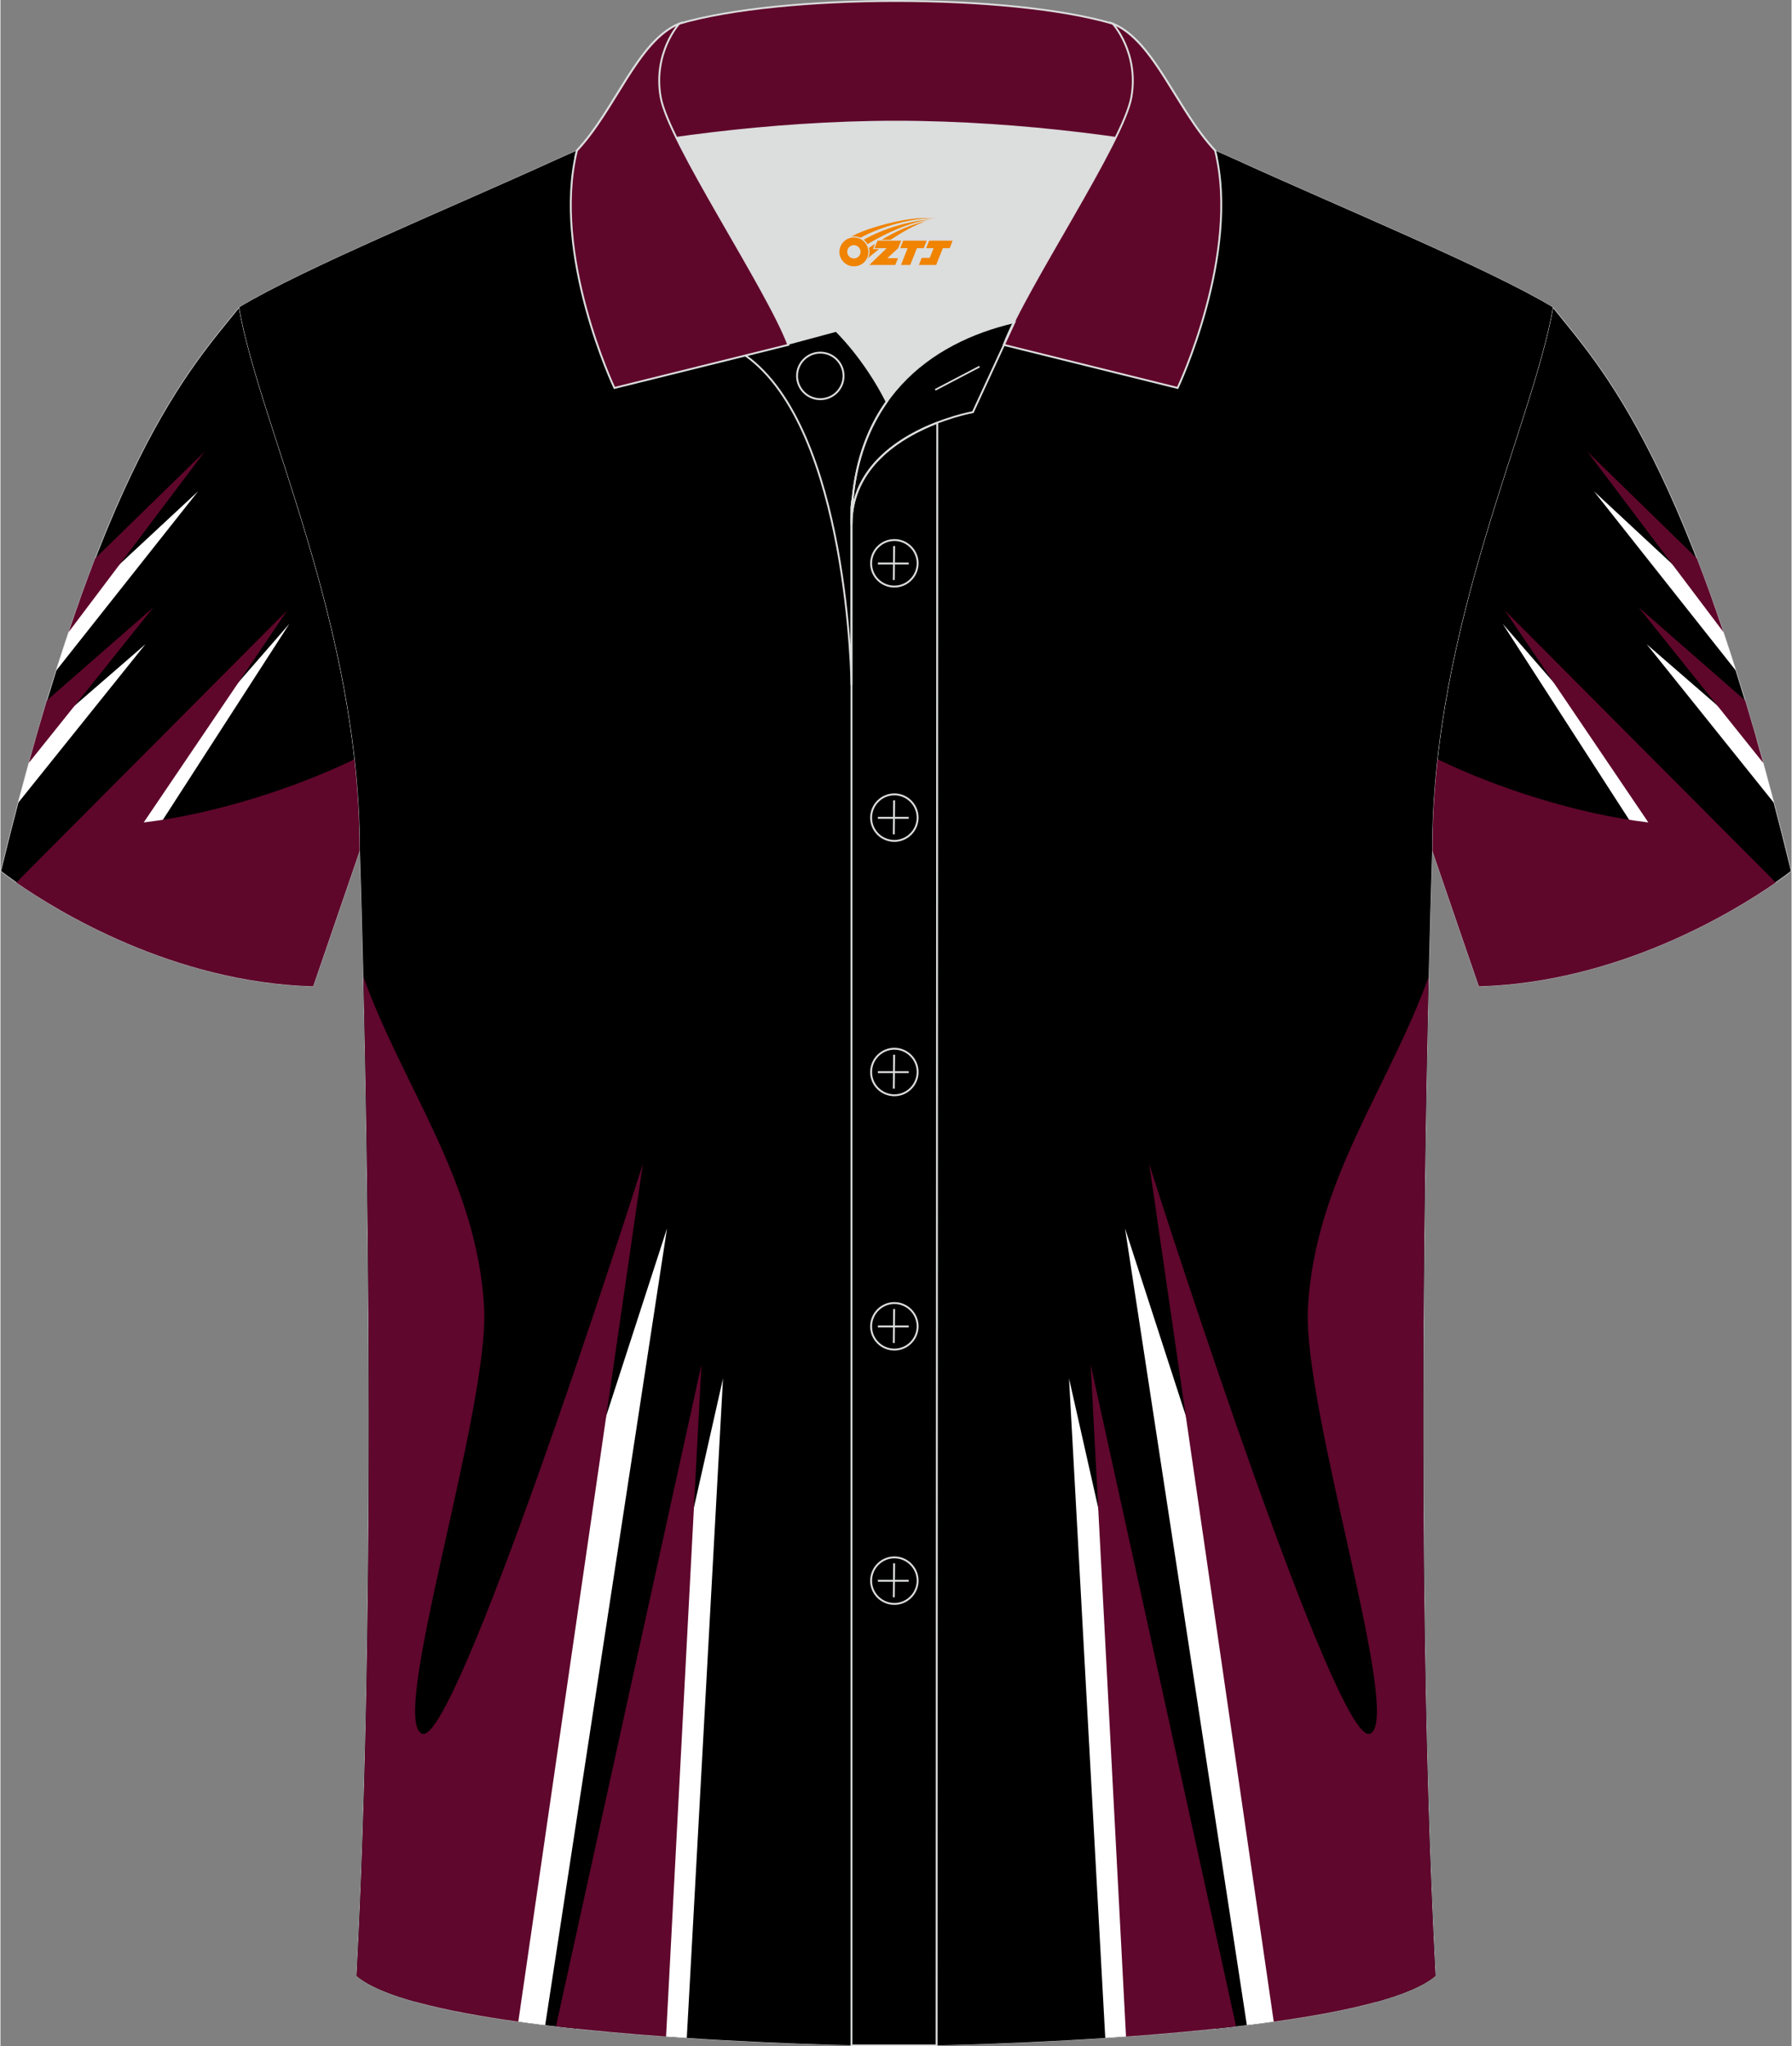 <?xml version="1.0" encoding="utf-8"?>
<!-- Generator: Adobe Illustrator 24.0.1, SVG Export Plug-In . SVG Version: 6.00 Build 0)  -->
<svg xmlns="http://www.w3.org/2000/svg" xmlns:xlink="http://www.w3.org/1999/xlink" version="1.1" id="图层_1" x="0px" y="0px" width="379.8px" height="433.5px" viewBox="0 0 379.63 433.53" enable-background="new 0 0 379.63 433.53" xml:space="preserve">
<rect x="0" y="0" width="379.63" height="433.53" fill="#808080" stroke="none"/>
<g>
	<g>
		<path fill-rule="evenodd" clip-rule="evenodd" stroke="#DCDDDD" stroke-width="0.118" stroke-miterlimit="22.926" d="    M329.05,65.11c10.24,12.8,29.36,32.42,50.52,119.44c0,0-29.19,23.38-66.21,24.4c0,0-7.17-20.82-9.9-28.84    C303.46,132.33,324.77,89.87,329.05,65.11z"/>
		<g>
			<path fill-rule="evenodd" clip-rule="evenodd" fill="#FFFFFF" d="M367.86,142.11l-30.13-38.05l25.24,23.47     C364.58,132.03,366.21,136.88,367.86,142.11z"/>
			<path fill-rule="evenodd" clip-rule="evenodd" fill="#FFFFFF" d="M375.92,170.12l-27-33.64l23.33,20.22     C373.46,160.96,374.68,165.43,375.92,170.12z"/>
			<path fill-rule="evenodd" clip-rule="evenodd" fill="#5F072B" d="M365.19,133.91l-28.85-38.25l23.22,22.64     C361.4,123.04,363.28,128.23,365.19,133.91z"/>
			<path fill-rule="evenodd" clip-rule="evenodd" fill="#5F072B" d="M347.21,128.65l22.6,19.76c1.26,4.18,2.54,8.58,3.82,13.22     L347.21,128.65z"/>
			<polygon fill-rule="evenodd" clip-rule="evenodd" fill="#FFFFFF" points="318.4,132.15 347.46,177.16 347.81,176.97      354.27,173.37    "/>
			<path fill-rule="evenodd" clip-rule="evenodd" fill="#5F072B" d="M304.56,160.84c12.77,6.18,29.71,11.61,44.72,13.4l-30.43-44.93     l57.43,57.66c-8.62,6-33.25,21.17-62.92,21.99c0,0-7.17-20.82-9.9-28.84C303.46,173.58,303.86,167.14,304.56,160.84z"/>
		</g>
	</g>
	<g>
		<path fill-rule="evenodd" clip-rule="evenodd" stroke="#DCDDDD" stroke-width="0.118" stroke-miterlimit="22.926" d="    M50.59,65.11C40.35,77.91,21.23,97.53,0.07,184.55c0,0,29.19,23.38,66.21,24.4c0,0,7.16-20.82,9.9-28.84    C76.18,132.33,54.87,89.87,50.59,65.11z"/>
		<g>
			<path fill-rule="evenodd" clip-rule="evenodd" fill="#FFFFFF" d="M11.78,142.11l30.13-38.05l-25.24,23.47     C15.06,132.03,13.43,136.88,11.78,142.11z"/>
			<path fill-rule="evenodd" clip-rule="evenodd" fill="#FFFFFF" d="M3.72,170.12l27.01-33.64L7.4,156.7     C6.18,160.96,4.96,165.43,3.72,170.12z"/>
			<path fill-rule="evenodd" clip-rule="evenodd" fill="#5F072B" d="M14.45,133.91L43.3,95.66L20.08,118.3     C18.25,123.04,16.37,128.23,14.45,133.91z"/>
			<path fill-rule="evenodd" clip-rule="evenodd" fill="#5F072B" d="M32.43,128.65l-22.6,19.76c-1.26,4.18-2.54,8.58-3.82,13.22     L32.43,128.65z"/>
			<polygon fill-rule="evenodd" clip-rule="evenodd" fill="#FFFFFF" points="61.24,132.15 32.18,177.16 31.84,176.97 25.37,173.37         "/>
			<path fill-rule="evenodd" clip-rule="evenodd" fill="#5F072B" d="M75.08,160.84c-12.77,6.18-29.71,11.61-44.72,13.4l30.43-44.93     L3.36,186.97c8.62,6,33.25,21.17,62.92,21.99c0,0,7.16-20.82,9.9-28.84C76.18,173.58,75.78,167.14,75.08,160.84z"/>
		</g>
	</g>
	<g>
		<path fill="none" stroke="#DCDDDD" stroke-width="0.118" stroke-miterlimit="22.926" d="M76.18,180.12    c0,0,4.68,137.15-0.7,238.51c15.6,13.15,104.62,14.84,114.34,14.82c9.72,0.03,98.74-1.67,114.34-14.82    c-5.38-101.36-0.7-238.51-0.7-238.51c0-47.79,21.31-90.25,25.59-115.01c-13.68-8.25-45.44-21.32-67.38-31.34    c-5.84-2.65-10.73-4.57-15.09-5.94l-113.56-0.01c-4.32,1.37-9.2,3.29-15.06,5.95C96.02,43.79,64.27,56.86,50.59,65.11    C54.87,89.87,76.18,132.33,76.18,180.12z"/>
		<path fill-rule="evenodd" clip-rule="evenodd" fill="#000001" d="M76.18,180.12c0,0,4.68,137.15-0.7,238.51    c15.6,13.15,104.62,14.84,114.34,14.82c9.72,0.03,98.74-1.67,114.34-14.82c-5.38-101.36-0.7-238.51-0.7-238.51    c0-47.79,21.31-90.25,25.59-115.01c-13.68-8.25-45.44-21.32-67.38-31.34c-5.84-2.65-10.73-4.57-15.09-5.94l-113.56-0.01    c-4.32,1.37-9.2,3.29-15.06,5.95C96.02,43.79,64.27,56.86,50.59,65.11C54.87,89.87,76.18,132.33,76.18,180.12z"/>
	</g>
	<g>
		<path fill-rule="evenodd" clip-rule="evenodd" fill="#FFFFFF" d="M141.28,260.24l-25.82,168.8c-10.33-1.26-19.92-2.86-27.35-4.91    L141.28,260.24z"/>
		<path fill-rule="evenodd" clip-rule="evenodd" fill="#FFFFFF" d="M122.07,429.79l31.08-137.76l-7.68,139.72    C137.81,431.25,129.83,430.61,122.07,429.79z"/>
		<path fill-rule="evenodd" clip-rule="evenodd" fill="#5F072C" d="M117.74,429.31l30.84-140.24l-7.5,142.39    C133.33,430.9,125.37,430.19,117.74,429.31z"/>
		<path fill-rule="evenodd" clip-rule="evenodd" fill="#5F072C" d="M136.16,246.57c-3.38,10.82-39.65,123.02-46.72,120.75    c-7.43-2.39,14.32-68.88,13.07-90.45c-1.55-26.79-17.2-46.58-25.59-69.94c1.06,44.94,2.48,137.82-1.44,211.7    c5.18,4.37,18.48,7.47,34.28,9.67l7.3-50.23L136.16,246.57z"/>
		<path fill-rule="evenodd" clip-rule="evenodd" fill="#FFFFFF" d="M238.36,260.24l25.82,168.8c10.33-1.26,19.92-2.87,27.35-4.91    L238.36,260.24z"/>
		<path fill-rule="evenodd" clip-rule="evenodd" fill="#FFFFFF" d="M257.57,429.79l-31.08-137.76l7.68,139.72    C241.83,431.25,249.81,430.61,257.57,429.79z"/>
		<path fill-rule="evenodd" clip-rule="evenodd" fill="#5F072C" d="M261.9,429.31l-30.83-140.24l7.5,142.39    C246.31,430.9,254.27,430.19,261.9,429.31z"/>
		<path fill-rule="evenodd" clip-rule="evenodd" fill="#5F072C" d="M243.48,246.57c3.38,10.82,39.65,123.02,46.72,120.75    c7.43-2.39-14.32-68.88-13.07-90.45c1.55-26.79,17.2-46.58,25.59-69.94c-1.06,44.94-2.48,137.82,1.44,211.7    c-5.18,4.37-18.48,7.47-34.28,9.67l-7.3-50.23L243.48,246.57z"/>
	</g>
	<path fill-rule="evenodd" clip-rule="evenodd" fill="#DCDDDD" d="M187.84,85.11c6.44-9.11,16.35-14.37,26.94-16.84   c5.24-10.64,16.09-27.82,21.62-39.14c-26.77-6.52-66.38-6.52-93.15,0c6.43,13.14,20,34.17,23.66,43.71l10.22-2.75   C177.12,70.09,183.12,75.76,187.84,85.11z"/>
	<path fill="none" stroke="#DCDDDD" stroke-width="0.4" stroke-miterlimit="10" d="M157.86,75.28l19.26-5.19c0,0,6,5.67,10.72,15.03   c-3.78,5.35-6.37,12.04-7.18,20.26c-0.14,0.74-0.24,1.47-0.28,2.18v3.57v33.98C180.38,145.1,179.85,90.85,157.86,75.28z"/>
	<path fill="none" stroke="#DCDDDD" stroke-width="0.4" stroke-miterlimit="10" d="M180.38,107.56v3.57c0-1.99,0.1-3.91,0.28-5.75   C180.51,106.12,180.42,106.85,180.38,107.56L180.38,107.56z M180.38,111.13v322.2h18.04l0.14-343.78   C190.96,92.48,180.38,98.79,180.38,111.13z"/>
	<path fill-rule="evenodd" clip-rule="evenodd" fill="#5F072A" stroke="#DCDDDD" stroke-width="0.4" stroke-miterlimit="10" d="   M121.9,33.11c13.39-3.26,40.91-7.33,67.91-7.33s54.52,4.07,67.91,7.33l-0.28-1.2c-8.22-8.78-12.93-23.33-21.69-26.89   C224.82,1.8,207.32,0.2,189.82,0.2c-17.51,0-35.01,1.61-45.95,4.82c-8.77,3.57-13.47,18.11-21.69,26.89L121.9,33.11z"/>
	<path fill-rule="evenodd" clip-rule="evenodd" fill="#5F072A" stroke="#DCDDDD" stroke-width="0.4" stroke-miterlimit="10" d="   M143.87,5.02c0,0-5.58,6.05-3.94,15.53c1.63,9.49,22.57,40.53,27.06,52.51l-36.86,9.13c0,0-13.39-28.22-7.95-50.28   C130.41,23.13,135.11,8.59,143.87,5.02z"/>
	<path fill-rule="evenodd" clip-rule="evenodd" fill="#5F072A" stroke="#DCDDDD" stroke-width="0.4" stroke-miterlimit="10" d="   M235.76,5.02c0,0,5.58,6.05,3.95,15.53c-1.63,9.49-22.57,40.53-27.06,52.51l36.86,9.13c0,0,13.39-28.22,7.95-50.28   C249.23,23.13,244.52,8.59,235.76,5.02z"/>
	<path fill="none" stroke="#DCDDDD" stroke-width="0.4" stroke-miterlimit="10" d="M173.77,84.57c2.72,0,4.93-2.21,4.93-4.93   s-2.21-4.93-4.93-4.93c-2.72,0-4.93,2.21-4.93,4.93S171.06,84.57,173.77,84.57z"/>
	<path fill="none" stroke="#DCDDDD" stroke-width="0.4" stroke-miterlimit="10" d="M214.93,68.24l-8.81,19.07   c0,0-25.75,4.58-25.75,23.82C180.38,84.95,196.65,72.44,214.93,68.24z"/>
	
	<line fill="none" stroke="#DCDDDD" stroke-width="0.36" stroke-miterlimit="10" x1="207.52" y1="77.67" x2="198.13" y2="82.59"/>
	<g>
		<g>
			<path fill="none" stroke="#DCDDDD" stroke-width="0.402" stroke-miterlimit="10" d="M189.47,124.27c2.71,0,4.93-2.22,4.93-4.93     s-2.23-4.93-4.93-4.93c-2.71,0-4.93,2.22-4.93,4.93C184.52,122.06,186.74,124.27,189.47,124.27z"/>
			
				<line fill="none" stroke="#DCDDDD" stroke-width="0.402" stroke-miterlimit="10" x1="189.42" y1="115.68" x2="189.35" y2="122.88"/>
			
				<line fill="none" stroke="#DCDDDD" stroke-width="0.402" stroke-miterlimit="10" x1="185.97" y1="119.38" x2="192.51" y2="119.38"/>
		</g>
		<g>
			<path fill="none" stroke="#DCDDDD" stroke-width="0.402" stroke-miterlimit="10" d="M189.47,178.15c2.71,0,4.93-2.22,4.93-4.93     c0-2.71-2.23-4.93-4.93-4.93c-2.71,0-4.93,2.22-4.93,4.93C184.52,175.94,186.74,178.15,189.47,178.15z"/>
			
				<line fill="none" stroke="#DCDDDD" stroke-width="0.402" stroke-miterlimit="10" x1="189.42" y1="169.56" x2="189.35" y2="176.76"/>
			
				<line fill="none" stroke="#DCDDDD" stroke-width="0.402" stroke-miterlimit="10" x1="185.97" y1="173.26" x2="192.51" y2="173.26"/>
		</g>
		<g>
			<path fill="none" stroke="#DCDDDD" stroke-width="0.402" stroke-miterlimit="10" d="M189.47,232.04c2.71,0,4.93-2.22,4.93-4.93     c0-2.71-2.23-4.93-4.93-4.93c-2.71,0-4.93,2.22-4.93,4.93C184.52,229.82,186.74,232.04,189.47,232.04z"/>
			
				<line fill="none" stroke="#DCDDDD" stroke-width="0.402" stroke-miterlimit="10" x1="189.42" y1="223.45" x2="189.35" y2="230.64"/>
			
				<line fill="none" stroke="#DCDDDD" stroke-width="0.402" stroke-miterlimit="10" x1="185.97" y1="227.14" x2="192.51" y2="227.14"/>
		</g>
		<g>
			<path fill="none" stroke="#DCDDDD" stroke-width="0.402" stroke-miterlimit="10" d="M189.47,285.92c2.71,0,4.93-2.22,4.93-4.93     s-2.23-4.93-4.93-4.93c-2.71,0-4.93,2.22-4.93,4.93C184.52,283.7,186.74,285.92,189.47,285.92z"/>
			
				<line fill="none" stroke="#DCDDDD" stroke-width="0.402" stroke-miterlimit="10" x1="189.42" y1="277.33" x2="189.35" y2="284.52"/>
			
				<line fill="none" stroke="#DCDDDD" stroke-width="0.402" stroke-miterlimit="10" x1="185.97" y1="281.02" x2="192.51" y2="281.02"/>
		</g>
		<g>
			<path fill="none" stroke="#DCDDDD" stroke-width="0.402" stroke-miterlimit="10" d="M189.47,339.8c2.71,0,4.93-2.22,4.93-4.93     s-2.23-4.93-4.93-4.93c-2.71,0-4.93,2.22-4.93,4.93C184.52,337.58,186.74,339.8,189.47,339.8z"/>
			
				<line fill="none" stroke="#DCDDDD" stroke-width="0.402" stroke-miterlimit="10" x1="189.42" y1="331.21" x2="189.35" y2="338.4"/>
			
				<line fill="none" stroke="#DCDDDD" stroke-width="0.402" stroke-miterlimit="10" x1="185.97" y1="334.9" x2="192.51" y2="334.9"/>
		</g>
	</g>
</g>
<g id="图层_x0020_1">
	<path fill="#F08300" d="M178,54.39c0.416,1.136,1.472,1.984,2.752,2.032c0.144,0,0.304,0,0.448-0.016h0.016   c0.016,0,0.064,0,0.128-0.016c0.032,0,0.048-0.016,0.08-0.016c0.064-0.016,0.144-0.032,0.224-0.048c0.016,0,0.016,0,0.032,0   c0.192-0.048,0.4-0.112,0.576-0.208c0.192-0.096,0.4-0.224,0.608-0.384c0.672-0.56,1.104-1.408,1.104-2.352   c0-0.224-0.032-0.448-0.08-0.672l0,0C183.84,52.51,183.79,52.34,183.71,52.16C183.24,51.07,182.16,50.31,180.89,50.31C179.2,50.31,177.82,51.68,177.82,53.38C177.82,53.73,177.88,54.07,178,54.39L178,54.39L178,54.39z M182.3,53.41L182.3,53.41C182.27,54.19,181.61,54.79,180.83,54.75C180.04,54.72,179.45,54.07,179.48,53.28c0.032-0.784,0.688-1.376,1.472-1.344   C181.72,51.97,182.33,52.64,182.3,53.41L182.3,53.41z"/>
	<polygon fill="#F08300" points="196.33,50.99 ,195.69,52.58 ,194.25,52.58 ,192.83,56.13 ,190.88,56.13 ,192.28,52.58 ,190.7,52.58    ,191.34,50.99"/>
	<path fill="#F08300" d="M198.3,46.26c-1.008-0.096-3.024-0.144-5.056,0.112c-2.416,0.304-5.152,0.912-7.616,1.664   C183.58,48.64,181.71,49.36,180.36,50.13C180.56,50.1,180.75,50.08,180.94,50.08c0.48,0,0.944,0.112,1.36,0.288   C186.4,48.05,193.6,46,198.3,46.26L198.3,46.26L198.3,46.26z"/>
	<path fill="#F08300" d="M183.77,51.73c4-2.368,8.88-4.672,13.488-5.248c-4.608,0.288-10.224,2-14.288,4.304   C183.29,51.04,183.56,51.36,183.77,51.73C183.77,51.73,183.77,51.73,183.77,51.73z"/>
	<polygon fill="#F08300" points="201.82,50.99 ,201.2,52.58 ,199.74,52.58 ,198.33,56.13 ,197.87,56.13 ,196.36,56.13 ,194.67,56.13    ,195.26,54.63 ,196.97,54.63 ,197.79,52.58 ,196.2,52.58 ,196.84,50.99"/>
	<polygon fill="#F08300" points="190.91,50.99 ,190.27,52.58 ,187.98,54.69 ,190.24,54.69 ,189.66,56.13 ,184.17,56.13 ,187.84,52.58    ,185.26,52.58 ,185.9,50.99"/>
	<path fill="#F08300" d="M196.19,46.85c-3.376,0.752-6.464,2.192-9.424,3.952h1.888C191.08,49.23,193.42,47.8,196.19,46.85z    M185.39,51.67C184.76,52.05,184.7,52.1,184.09,52.51c0.064,0.256,0.112,0.544,0.112,0.816c0,0.496-0.112,0.976-0.32,1.392   c0.176-0.16,0.32-0.304,0.432-0.4c0.272-0.24,0.768-0.64,1.6-1.296l0.32-0.256H184.91l0,0L185.39,51.67L185.39,51.67L185.39,51.67z"/>
</g>
</svg>